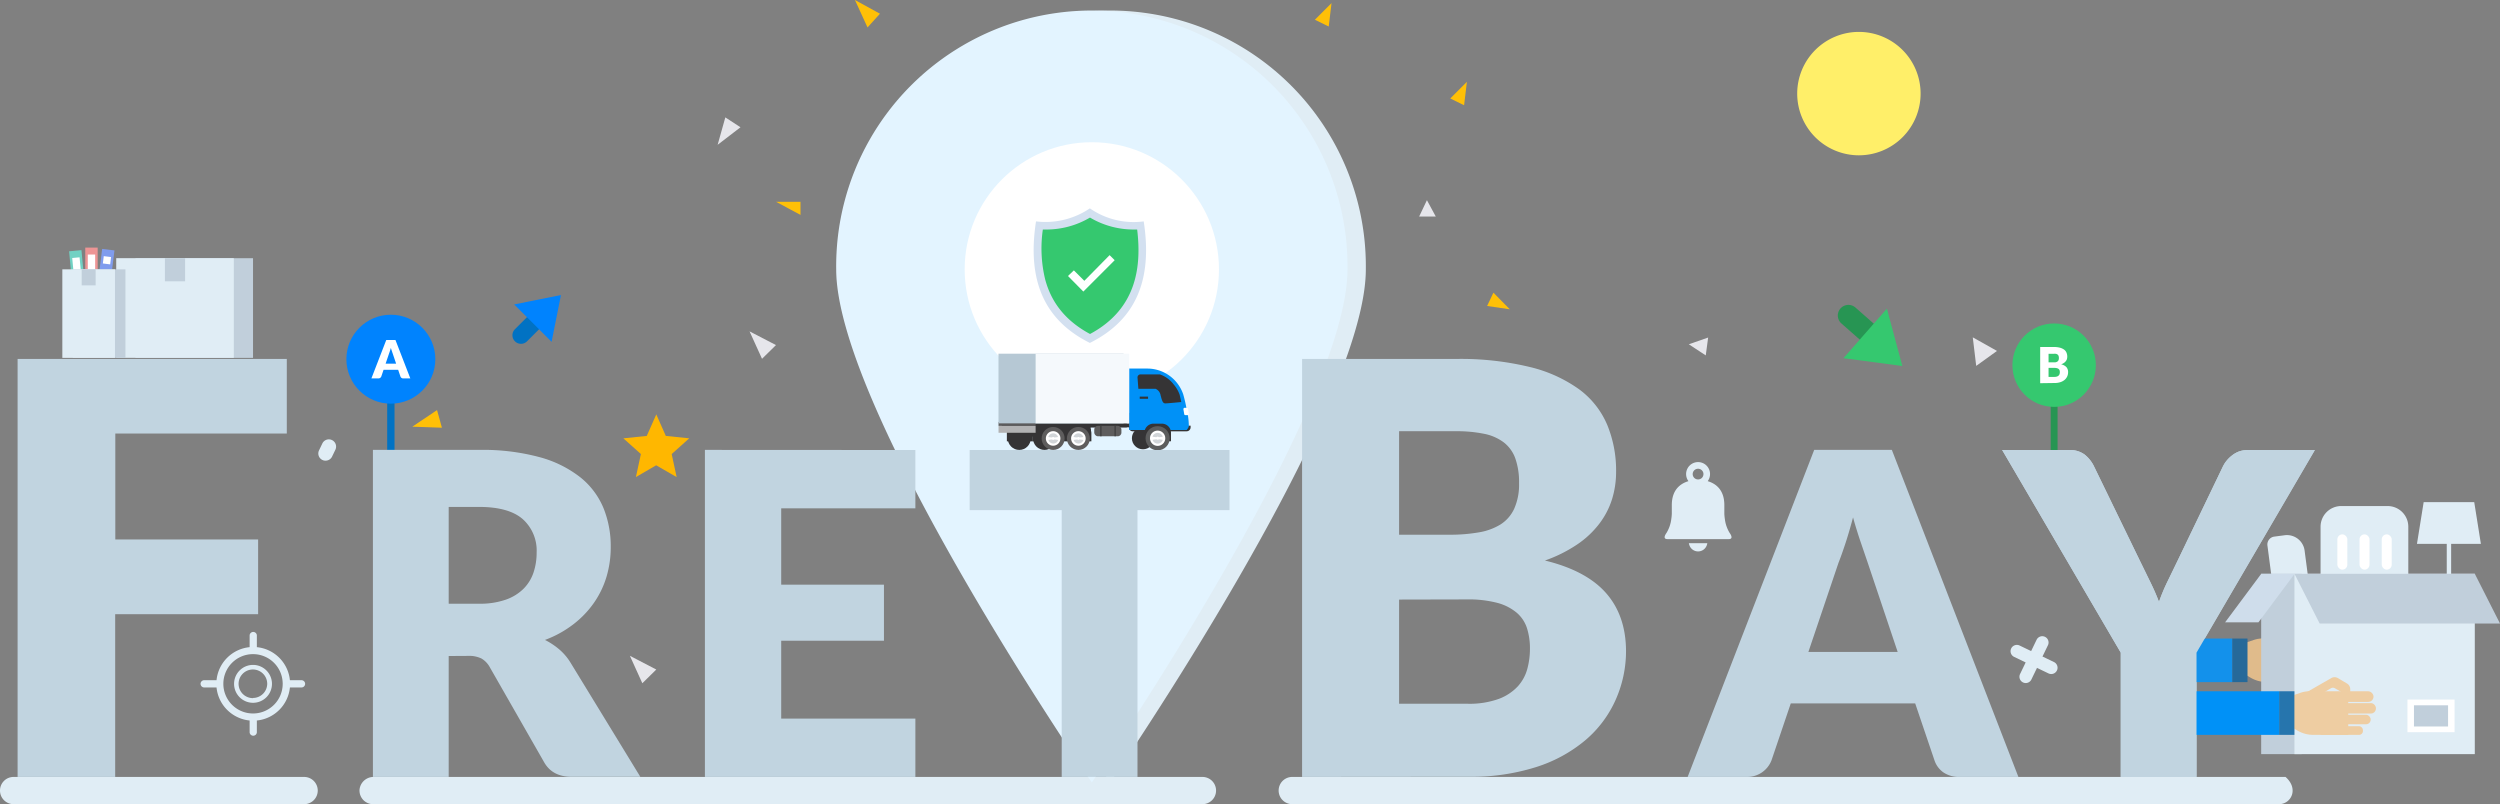 <svg xmlns="http://www.w3.org/2000/svg" viewBox="0 0 626.82 201.63"><rect x="0" y="0" width="626.82" height="201.63" fill="#808080" stroke="none"/><defs><style>.cls-1{fill:#ffef69;}.cls-2{fill:#e0edf5;}.cls-3{fill:#279553;}.cls-4{fill:#35c86f;}.cls-5{fill:#fff;}.cls-6{fill:#ed9595;}.cls-7{fill:#809ced;}.cls-8{fill:#71d1c3;}.cls-9{fill:#c1cfdb;}.cls-10{fill:#0172c3;}.cls-11{fill:#0083fe;}.cls-12{fill:#ffc007;}.cls-13{fill:#e6e6eb;}.cls-14{fill:#e3f4ff;}.cls-15{fill:#353435;}.cls-16{fill:#0091f7;}.cls-17{fill:#5c5d5d;}.cls-18{fill:#d1d5d8;}.cls-19{fill:#5e5d5d;}.cls-20{fill:#3d3d3d;}.cls-21{fill:#5c5b5c;}.cls-22{fill:#b2b2b3;}.cls-23{fill:#b6c8d4;}.cls-24{fill:#f5f9fc;}.cls-25{fill:#c1d4e0;}.cls-26{fill:#e0bb8b;}.cls-27{fill:#266999;}.cls-28{fill:#1391eb;}.cls-29{fill:#eecda2;}.cls-30{fill:#2675ad;}.cls-31{fill:#cfddeb;}.cls-32{fill:#ffb700;}.cls-33{fill:#d3e0f0;}</style></defs><title>banner-img</title><g id="Layer_2" data-name="Layer 2"><g id="Icons"><path class="cls-1" d="M481.55,23.46A15.47,15.47,0,1,1,466.09,8,15.47,15.47,0,0,1,481.55,23.46Z"/><path class="cls-2" d="M324,194.8a3.41,3.41,0,0,0-3.41,3.41h0a3.42,3.42,0,0,0,3.41,3.42H571.41c3,0,5.06-3.82,1.64-6.83Z"/><path class="cls-2" d="M301.49,194.8H93.74a3.54,3.54,0,0,0-3.6,3.23,3.42,3.42,0,0,0,3.41,3.6H301.49a3.42,3.42,0,0,0,3.41-3.42h0A3.41,3.41,0,0,0,301.49,194.8Z"/><path class="cls-2" d="M76.25,201.63H3.41A3.42,3.42,0,0,1,0,198.21H0a3.41,3.41,0,0,1,3.41-3.41H76.25a3.42,3.42,0,0,1,3.42,3.41h0A3.42,3.42,0,0,1,76.25,201.63Z"/><rect class="cls-3" x="514.17" y="100.67" width="1.72" height="12.53"/><circle class="cls-4" cx="515.03" cy="91.56" r="10.46"/><path class="cls-5" d="M511.53,96.08V87h3.33a6.09,6.09,0,0,1,1.59.17,3.18,3.18,0,0,1,1.08.49,1.78,1.78,0,0,1,.6.77,2.53,2.53,0,0,1,.19,1,2.33,2.33,0,0,1-.08.59,1.69,1.69,0,0,1-.28.53,2.09,2.09,0,0,1-.48.45,3,3,0,0,1-.7.35,2.52,2.52,0,0,1,1.33.7,1.87,1.87,0,0,1,.42,1.25,2.58,2.58,0,0,1-.22,1.08,2.48,2.48,0,0,1-.65.86,3.14,3.14,0,0,1-1.07.58,4.55,4.55,0,0,1-1.44.21Zm2.1-5.24h1.09a4,4,0,0,0,.63,0,1.24,1.24,0,0,0,.47-.17.89.89,0,0,0,.3-.34,1.29,1.29,0,0,0,.1-.55,1.43,1.43,0,0,0-.08-.54.76.76,0,0,0-.24-.34,1.13,1.13,0,0,0-.43-.19,3.49,3.49,0,0,0-.61,0h-1.23Zm0,1.4V94.5h1.48a1.9,1.9,0,0,0,.68-.11,1.13,1.13,0,0,0,.41-.27.82.82,0,0,0,.2-.38,1.54,1.54,0,0,0,.06-.43,1.63,1.63,0,0,0-.06-.45.76.76,0,0,0-.23-.33,1,1,0,0,0-.42-.21,2.35,2.35,0,0,0-.65-.08Z"/><rect class="cls-6" x="21.38" y="62.07" width="3.11" height="9.2" transform="translate(45.87 133.35) rotate(-180)"/><rect class="cls-5" x="22.01" y="63.83" width="1.85" height="5.48" transform="translate(45.87 133.13) rotate(-180)"/><rect class="cls-7" x="25.04" y="62.56" width="3.11" height="9.2" transform="translate(44.78 137.07) rotate(-172.98)"/><rect class="cls-5" x="25.91" y="64.32" width="1.85" height="1.85" transform="translate(45.48 133.29) rotate(-172.98)"/><rect class="cls-8" x="17.75" y="62.84" width="3.11" height="9.2" transform="translate(44.86 132.77) rotate(174.61)"/><rect class="cls-5" x="18.37" y="64.59" width="1.85" height="5.48" transform="translate(44.82 132.55) rotate(174.61)"/><polygon class="cls-9" points="51.23 64.74 46.17 64.74 33.96 64.74 33.96 89.73 63.44 89.73 63.44 64.74 51.23 64.74"/><rect class="cls-2" x="29.14" y="64.74" width="29.48" height="24.99" transform="translate(87.76 154.46) rotate(-180)"/><rect class="cls-9" x="41.35" y="64.74" width="5.06" height="5.8" transform="translate(87.76 135.27) rotate(-180)"/><rect class="cls-9" x="18.25" y="67.53" width="13.2" height="22.2" transform="translate(49.7 157.26) rotate(-180)"/><rect class="cls-2" x="15.64" y="67.53" width="13.2" height="22.2" transform="translate(44.47 157.26) rotate(-180)"/><rect class="cls-9" x="20.49" y="67.53" width="3.5" height="4.02" transform="translate(44.47 139.08) rotate(-180)"/><rect class="cls-10" x="97.08" y="99.78" width="1.84" height="13.37"/><circle class="cls-11" cx="98" cy="90.06" r="11.15"/><path class="cls-5" d="M102.88,94.88h-1.74a.82.82,0,0,1-.48-.13.81.81,0,0,1-.26-.35l-.57-1.68H96.17L95.6,94.4a.79.79,0,0,1-.26.33.73.73,0,0,1-.47.15H93.12l3.73-9.64h2.3Zm-6.2-3.69h2.64l-.89-2.64c-.06-.16-.12-.36-.2-.59s-.16-.47-.23-.74c-.07.27-.14.52-.22.75s-.14.43-.21.6Z"/><path class="cls-10" d="M131,75.83h4.29a0,0,0,0,1,0,0v9.24a2.14,2.14,0,0,1-2.14,2.14h0A2.14,2.14,0,0,1,131,85.07V75.83a0,0,0,0,1,0,0Z" transform="translate(96.63 -70.24) rotate(45)"/><polygon class="cls-11" points="140.65 73.98 128.92 76.33 138.3 85.71 140.65 73.98"/><path class="cls-3" d="M464.32,75.93h5.34a0,0,0,0,1,0,0v11.5A2.67,2.67,0,0,1,467,90.09h0a2.67,2.67,0,0,1-2.67-2.67V75.93A0,0,0,0,1,464.32,75.93Z" transform="matrix(-0.66, 0.75, -0.75, -0.66, 837.24, -213.44)"/><polygon class="cls-4" points="476.97 91.77 473.1 77.39 462.21 89.81 476.97 91.77"/><path class="cls-2" d="M507.91,171.26a1.58,1.58,0,0,1-1.42-2.27l4.17-8.64a1.58,1.58,0,0,1,2.84,1.38l-4.17,8.63A1.57,1.57,0,0,1,507.91,171.26Z"/><path class="cls-2" d="M514.31,169a1.64,1.64,0,0,1-.68-.15L505,164.7a1.58,1.58,0,0,1,1.37-2.85L515,166a1.58,1.58,0,0,1-.69,3Z"/><path class="cls-2" d="M81.61,115.5a1.69,1.69,0,0,1-.79-.18A1.8,1.8,0,0,1,80,112.9l.82-1.71a1.81,1.81,0,1,1,3.27,1.57l-.83,1.72A1.8,1.8,0,0,1,81.61,115.5Z"/><polygon class="cls-12" points="214.36 0 217.51 6.88 220.63 3.44 214.36 0"/><polygon class="cls-13" points="187.93 83.08 191.06 89.96 194.56 86.52 187.93 83.08"/><polygon class="cls-13" points="157.93 164.43 161.05 171.31 164.55 167.87 157.93 164.43"/><polygon class="cls-12" points="200.71 53.88 200.71 50.59 194.56 50.59 200.71 53.88"/><polygon class="cls-13" points="179.93 36.31 185.66 31.91 181.86 29.43 179.93 36.31"/><polygon class="cls-12" points="103.38 106.98 109.58 102.82 110.8 107.24 103.38 106.98"/><polygon class="cls-13" points="357.77 50.19 355.82 54.29 359.99 54.29 357.77 50.19"/><polygon class="cls-13" points="494.63 84.58 500.7 87.99 495.49 91.74 494.63 84.58"/><polygon class="cls-12" points="374.44 73.38 378.55 77.55 372.86 76.72 374.44 73.38"/><polygon class="cls-13" points="423.43 86.32 428.28 84.63 427.68 89.11 423.43 86.32"/><polygon class="cls-12" points="367.79 20.52 363.62 24.69 367.09 26.39 367.79 20.52"/><polygon class="cls-12" points="333.85 0.78 329.68 4.95 333.15 6.65 333.85 0.78"/><path class="cls-2" d="M342.45,67.54c0,35.4-64.09,128.64-64.09,128.64s-64.1-93.24-64.1-128.64a64.1,64.1,0,1,1,128.19,0Z"/><path class="cls-14" d="M337.85,67.54c0,35.4-64.1,128.64-64.1,128.64s-64.09-93.24-64.09-128.64a64.1,64.1,0,1,1,128.19,0Z"/><circle class="cls-5" cx="273.75" cy="67.54" r="31.88"/><circle class="cls-15" cx="286.57" cy="109.88" r="2.77"/><path class="cls-15" d="M284.08,106.72h13.57a.87.87,0,0,1,.87.87v.54a0,0,0,0,1,0,0H283.11a0,0,0,0,1,0,0v-.44A1,1,0,0,1,284.08,106.72Z" transform="translate(581.63 214.86) rotate(180)"/><rect class="cls-15" x="283.22" y="103.53" width="5.44" height="3.06" transform="translate(571.88 210.12) rotate(180)"/><path class="cls-16" d="M284.08,92.41h3.73a9.51,9.51,0,0,1,8.86,6.47,34.73,34.73,0,0,1,.87,3.84,17.35,17.35,0,0,1,.53,4.1c0,.38-.54,1-.54,1H283.11V92.41Z"/><rect class="cls-15" x="285.77" y="99.45" width="2.09" height="0.55" transform="translate(573.62 199.44) rotate(180)"/><path class="cls-15" d="M285.21,94.72l.21,2.77h4.33A2.15,2.15,0,0,1,291,99.14c.36,1.38.55,2,1.18,2s4-.34,4-.34L295.78,99a8.1,8.1,0,0,0-1.48-2.58,7.42,7.42,0,0,0-3.48-2.55H286A.75.75,0,0,0,285.21,94.72Z"/><path class="cls-5" d="M297.13,104.08h.66c.18,0,.31-.21.28-.43l-.19-1.13a.3.3,0,0,0-.27-.28H297c-.18,0-.31.21-.28.43l.19,1.13A.3.3,0,0,0,297.13,104.08Z"/><path class="cls-15" d="M287,106.22h6.66a0,0,0,0,1,0,0v2.12a2.29,2.29,0,0,1-2.29,2.29h-2.08a2.29,2.29,0,0,1-2.29-2.29v-2.12A0,0,0,0,1,287,106.22Z" transform="translate(580.6 216.85) rotate(-180)"/><circle class="cls-17" cx="290.25" cy="109.88" r="3.03"/><circle class="cls-5" cx="290.25" cy="109.88" r="1.92"/><path class="cls-18" d="M290.53,109.62a.37.37,0,0,0-.28-.13.38.38,0,0,0-.29.13,5.84,5.84,0,0,1-1-.14,1.36,1.36,0,0,1,2.59,0A5.84,5.84,0,0,1,290.53,109.62Z"/><path class="cls-18" d="M290,110.15a.39.39,0,0,0,.28.11.39.39,0,0,0,.27-.11,5.71,5.71,0,0,1,1,.14,1.35,1.35,0,0,1-2.57,0A5.71,5.71,0,0,1,290,110.15Z"/><polygon class="cls-15" points="251.17 106.15 282.53 106.15 282.53 107.15 265.02 107.15 262.71 109.47 255.77 109.47 252.86 107.15 251.17 107.15 251.17 106.15"/><rect class="cls-15" x="266.71" y="106.75" width="6.81" height="2.63" rx="0.91" ry="0.91" transform="translate(540.24 216.14) rotate(-180)"/><rect class="cls-15" x="271.81" y="106.75" width="0.31" height="2.63" transform="translate(543.92 216.14) rotate(180)"/><rect class="cls-15" x="268.23" y="106.75" width="0.31" height="2.63" transform="translate(536.76 216.14) rotate(180)"/><path class="cls-15" d="M258.78,106.45h6.33a0,0,0,0,1,0,0v2a2.18,2.18,0,0,1-2.18,2.18h-2a2.18,2.18,0,0,1-2.18-2.18v-2A0,0,0,0,1,258.78,106.45Z" transform="translate(523.9 217.1) rotate(180)"/><circle class="cls-15" cx="261.89" cy="109.93" r="2.88"/><circle class="cls-15" cx="261.89" cy="109.93" r="1.83"/><path class="cls-15" d="M262.16,109.68a.36.36,0,0,0-.27-.12.4.4,0,0,0-.27.12,5,5,0,0,1-.95-.12,1.28,1.28,0,0,1,2.45,0A5.14,5.14,0,0,1,262.16,109.68Z"/><path class="cls-15" d="M261.64,110.19a.33.33,0,0,0,.25.11.36.36,0,0,0,.26-.11,6.45,6.45,0,0,1,1,.13,1.29,1.29,0,0,1-2.45,0A6.28,6.28,0,0,1,261.64,110.19Z"/><path class="cls-15" d="M252.45,106.45h6.33a0,0,0,0,1,0,0v2a2.18,2.18,0,0,1-2.18,2.18h-2a2.18,2.18,0,0,1-2.18-2.18v-2a0,0,0,0,1,0,0Z" transform="translate(511.23 217.1) rotate(180)"/><circle class="cls-15" cx="255.56" cy="109.93" r="2.88"/><circle class="cls-15" cx="255.56" cy="109.93" r="1.83"/><path class="cls-15" d="M255.83,109.68a.36.36,0,0,0-.27-.12.4.4,0,0,0-.27.12,5,5,0,0,1-.95-.12,1.28,1.28,0,0,1,2.45,0A5.25,5.25,0,0,1,255.83,109.68Z"/><path class="cls-15" d="M255.31,110.19a.33.33,0,0,0,.25.11.36.36,0,0,0,.26-.11,6.16,6.16,0,0,1,1,.13,1.26,1.26,0,0,1-1.22.89,1.28,1.28,0,0,1-1.22-.89A6.28,6.28,0,0,1,255.31,110.19Z"/><polygon class="cls-15" points="259.66 106.15 283.11 106.15 283.11 107.15 273.51 107.15 271.2 109.47 264.26 109.47 261.35 107.15 259.66 107.15 259.66 106.15"/><rect class="cls-19" x="274.35" y="106.75" width="6.81" height="2.63" rx="0.91" ry="0.91" transform="translate(555.52 216.14) rotate(-180)"/><rect class="cls-20" x="279.45" y="106.75" width="0.31" height="2.63" transform="translate(559.2 216.14) rotate(180)"/><rect class="cls-20" x="275.87" y="106.75" width="0.31" height="2.63" transform="translate(552.05 216.14) rotate(180)"/><path class="cls-15" d="M267.27,106.45h6.33a0,0,0,0,1,0,0v2a2.18,2.18,0,0,1-2.18,2.18h-2a2.18,2.18,0,0,1-2.18-2.18v-2A0,0,0,0,1,267.27,106.45Z" transform="translate(540.88 217.1) rotate(180)"/><circle class="cls-19" cx="270.38" cy="109.93" r="2.88"/><circle class="cls-5" cx="270.38" cy="109.93" r="1.83"/><path class="cls-18" d="M270.65,109.68a.36.36,0,0,0-.27-.12.4.4,0,0,0-.27.12,5,5,0,0,1-.95-.12,1.28,1.28,0,0,1,2.45,0A5,5,0,0,1,270.65,109.68Z"/><path class="cls-18" d="M270.13,110.19a.33.33,0,0,0,.25.11.35.35,0,0,0,.26-.11,6.28,6.28,0,0,1,1,.13,1.29,1.29,0,0,1-2.45,0A6.28,6.28,0,0,1,270.13,110.19Z"/><path class="cls-15" d="M260.94,106.45h6.33a0,0,0,0,1,0,0v2a2.18,2.18,0,0,1-2.18,2.18h-2a2.18,2.18,0,0,1-2.18-2.18v-2A0,0,0,0,1,260.94,106.45Z" transform="translate(528.22 217.1) rotate(180)"/><circle class="cls-19" cx="264.05" cy="109.93" r="2.88"/><circle class="cls-5" cx="264.05" cy="109.93" r="1.83"/><path class="cls-18" d="M264.32,109.68a.36.36,0,0,0-.27-.12.4.4,0,0,0-.27.12,5,5,0,0,1-.95-.12,1.28,1.28,0,0,1,2.45,0A5.14,5.14,0,0,1,264.32,109.68Z"/><path class="cls-18" d="M263.8,110.19a.33.33,0,0,0,.25.11.36.36,0,0,0,.26-.11,6.45,6.45,0,0,1,1,.13,1.29,1.29,0,0,1-2.45,0A6.28,6.28,0,0,1,263.8,110.19Z"/><rect class="cls-21" x="250.36" y="105.78" width="9.3" height="1" transform="translate(510.02 212.57) rotate(180)"/><rect class="cls-22" x="250.36" y="106.78" width="9.3" height="1.72" transform="translate(510.02 215.29) rotate(180)"/><rect class="cls-23" x="250.36" y="88.68" width="31.36" height="17.47" transform="translate(532.07 194.83) rotate(180)"/><rect class="cls-24" x="259.66" y="88.68" width="23.45" height="17.47" transform="translate(542.77 194.83) rotate(180)"/><path class="cls-2" d="M63.44,166.71a4.75,4.75,0,1,0,4.75,4.75A4.75,4.75,0,0,0,63.44,166.71Zm0,8.33A3.59,3.59,0,1,1,67,171.46,3.59,3.59,0,0,1,63.44,175Z"/><path class="cls-2" d="M75.69,170.55h-3a9.25,9.25,0,0,0-8.29-8.29v-3a.91.91,0,0,0-1.81,0v3a9.25,9.25,0,0,0-8.3,8.29h-3a.91.91,0,1,0,0,1.81h3a9.25,9.25,0,0,0,8.3,8.29v3a.91.91,0,0,0,1.81,0v-3a9.25,9.25,0,0,0,8.29-8.29h3a.91.91,0,0,0,0-1.81Zm-12.25,8.34a7.44,7.44,0,1,1,7.44-7.43A7.44,7.44,0,0,1,63.44,178.89Z"/><path class="cls-2" d="M423.59,136.74a2.31,2.31,0,0,0,4.34,0,2.76,2.76,0,0,0,.14-.55h-4.63A3.63,3.63,0,0,0,423.59,136.74Z"/><path class="cls-2" d="M433.71,133.68a8.66,8.66,0,0,1-1.24-3.54,11.31,11.31,0,0,1-.13-1.35v-2.15c0-3.91-2.22-5.42-4.17-6a3,3,0,1,0-4.83,0c-1.95.58-4.17,2.09-4.17,6v2.15a11.31,11.31,0,0,1-.13,1.35,8.71,8.71,0,0,1-1.24,3.54.18.18,0,0,0-.05.07c-.2.29-.9,1.42.33,1.42h15.48C434.77,135.08,433.71,133.68,433.71,133.68Zm-7.95-16.15a1.34,1.34,0,0,1,.93,2.31,1.37,1.37,0,0,1-1.87,0,1.34,1.34,0,0,1,.94-2.31Z"/><path class="cls-25" d="M71.91,90v18.7h-43v26.56H64.72V154H28.88v40.8H4.41V90Z"/><path class="cls-25" d="M112.5,164.48V194.8h-19v-82h26.66a54.64,54.64,0,0,1,15.16,1.83,28.55,28.55,0,0,1,10.24,5.09,19.38,19.38,0,0,1,5.77,7.71,25.54,25.54,0,0,1,1.8,9.68,26,26,0,0,1-1.07,7.53,22.92,22.92,0,0,1-3.18,6.56,24.36,24.36,0,0,1-5.18,5.37,27.07,27.07,0,0,1-7.06,3.88,17.93,17.93,0,0,1,3.58,2.37,13.92,13.92,0,0,1,2.89,3.43l17.44,28.52H143.33q-4.79,0-6.87-3.6l-13.61-23.8a5.71,5.71,0,0,0-2.11-2.25,7.07,7.07,0,0,0-3.4-.67Zm0-13.11h7.65a19.46,19.46,0,0,0,6.61-1,11.84,11.84,0,0,0,4.47-2.72,10.46,10.46,0,0,0,2.53-4.08,15.57,15.57,0,0,0,.79-5A10.58,10.58,0,0,0,131,130.1q-3.52-3-10.89-3H112.5Z"/><path class="cls-25" d="M229.51,112.83v14.63H195.87v19.13h25.76v14.06H195.87v19.52h33.64V194.8H176.74v-82Z"/><path class="cls-25" d="M308.27,112.83v15.08H285.2V194.8h-19V127.91H243.12V112.83Z"/><path class="cls-25" d="M326.47,194.8V90H365a73.52,73.52,0,0,1,18.49,2A35.21,35.21,0,0,1,396,97.66a21.5,21.5,0,0,1,7,8.92,30,30,0,0,1,2.2,11.73,23.08,23.08,0,0,1-1,6.8,20,20,0,0,1-3.17,6.15,23.36,23.36,0,0,1-5.54,5.22,35.44,35.44,0,0,1-8.13,4.06q10.37,2.52,15.33,8.17t5,14.5A30,30,0,0,1,405,175.66a28.39,28.39,0,0,1-7.59,10,36.1,36.1,0,0,1-12.34,6.69,53.55,53.55,0,0,1-16.76,2.41Zm24.32-60.73h12.66a42.09,42.09,0,0,0,7.27-.58,15.11,15.11,0,0,0,5.51-2,9.24,9.24,0,0,0,3.45-4,14.86,14.86,0,0,0,1.19-6.33,17.92,17.92,0,0,0-.94-6.23,8.83,8.83,0,0,0-2.88-4,12,12,0,0,0-4.93-2.16,33.89,33.89,0,0,0-7.08-.65H350.79Zm0,16.26v26.12h17.12a21.58,21.58,0,0,0,7.88-1.22,12.46,12.46,0,0,0,4.79-3.17,10.64,10.64,0,0,0,2.37-4.39,19.35,19.35,0,0,0,.65-5,16.76,16.76,0,0,0-.75-5.19,8.57,8.57,0,0,0-2.6-3.88,12.63,12.63,0,0,0-4.85-2.45,28.6,28.6,0,0,0-7.63-.86Z"/><path class="cls-25" d="M506.07,194.8H491.33a6.88,6.88,0,0,1-4.08-1.15,6,6,0,0,1-2.22-3l-4.84-14.29H449l-4.84,14.29A6.52,6.52,0,0,1,438,194.8H423.14l31.73-82h19.47Zm-52.66-31.34H475.8L468.26,141c-.49-1.43-1.06-3.1-1.71-5s-1.31-4-1.94-6.27c-.61,2.29-1.22,4.41-1.86,6.36s-1.24,3.64-1.8,5.06Z"/><path class="cls-25" d="M550.73,163.63V194.8h-19V163.63L502,112.83h16.76a6.2,6.2,0,0,1,3.94,1.16,8.63,8.63,0,0,1,2.36,3l11.59,23.85,2.59,5.29c.79,1.61,1.48,3.21,2.08,4.78a46.06,46.06,0,0,1,2-4.84q1.18-2.42,2.54-5.23l11.47-23.85a7.42,7.42,0,0,1,.93-1.46,7.68,7.68,0,0,1,1.35-1.32,6.37,6.37,0,0,1,1.74-1,6.29,6.29,0,0,1,2.17-.37h16.88Z"/><path class="cls-2" d="M572.45,133.94h2.62a4.47,4.47,0,0,1,4.47,4.47v16.07a0,0,0,0,1,0,0h-9.09a0,0,0,0,1,0,0V135.94a2,2,0,0,1,2-2Z" transform="matrix(0.99, -0.13, 0.13, 0.99, -13.91, 76.36)"/><path class="cls-26" d="M576.66,158.14l-2.29-1.32a1.56,1.56,0,0,0-1.59,0l-6.06,3.48,3.88.27,2.07-1.19a1,1,0,0,1,1,0l1.38.79a.94.94,0,0,1,.46.75l.85.06,1.15-.68v-.78A1.58,1.58,0,0,0,576.66,158.14Z"/><rect class="cls-26" x="575.69" y="160.09" width="7.66" height="2.67" rx="1.34" ry="1.34"/><rect class="cls-26" x="569.54" y="163.07" width="14.41" height="2.61" rx="1.25" ry="1.25"/><rect class="cls-26" x="569.54" y="166" width="13.09" height="2.37" rx="1.14" ry="1.14"/><rect class="cls-26" x="569.54" y="168.85" width="11.15" height="2.17" rx="0.94" ry="0.94"/><path class="cls-26" d="M577,160.1V171h-8.73a7.8,7.8,0,0,1-3.92-1.05l-2.76-1.6v-6.71l3.45-1.17a7.08,7.08,0,0,1,2.33-.39Z"/><rect class="cls-27" x="559.67" y="160.1" width="3.84" height="10.93"/><rect class="cls-28" x="544.69" y="160.1" width="14.98" height="10.93"/><path class="cls-2" d="M587,126.88h11.64a5.19,5.19,0,0,1,5.19,5.19v24.8a0,0,0,0,1,0,0h-22a0,0,0,0,1,0,0v-24.8A5.19,5.19,0,0,1,587,126.88Z"/><rect class="cls-5" x="586.04" y="133.98" width="2.5" height="8.85" rx="1.25" ry="1.25"/><rect class="cls-5" x="591.6" y="133.98" width="2.5" height="8.85" rx="1.25" ry="1.25"/><rect class="cls-5" x="597.17" y="133.98" width="2.5" height="8.85" rx="1.25" ry="1.25"/><rect class="cls-2" x="613.47" y="135.61" width="1.1" height="17.31"/><polygon class="cls-2" points="620.36 125.9 607.68 125.9 606 136.37 622.03 136.37 620.36 125.9"/><rect class="cls-9" x="566.94" y="143.86" width="10.17" height="45.22"/><rect class="cls-2" x="575.28" y="143.86" width="45.22" height="45.22"/><rect class="cls-5" x="603.62" y="175.4" width="11.81" height="8.18"/><rect class="cls-9" x="605.25" y="176.84" width="8.55" height="5.31"/><path class="cls-29" d="M588.43,171.36,586.14,170a1.63,1.63,0,0,0-1.6,0l-6.06,3.48,3.88.28,2.07-1.19a1,1,0,0,1,1,0l1.37.79a1,1,0,0,1,.47.74l.85.06,1.15-.68v-.77A1.63,1.63,0,0,0,588.43,171.36Z"/><rect class="cls-29" x="587.45" y="173.32" width="7.66" height="2.67" rx="1.34" ry="1.34"/><rect class="cls-29" x="581.3" y="176.29" width="14.41" height="2.61" rx="1.25" ry="1.25"/><rect class="cls-29" x="581.3" y="179.22" width="13.09" height="2.37" rx="1.14" ry="1.14"/><rect class="cls-29" x="581.3" y="182.08" width="11.15" height="2.17" rx="0.94" ry="0.94"/><path class="cls-29" d="M588.77,173.32v10.93H580a7.8,7.8,0,0,1-3.92-1.05l-2.76-1.6v-6.71l3.44-1.18a7.12,7.12,0,0,1,2.33-.39Z"/><rect class="cls-30" x="571.43" y="173.32" width="3.84" height="10.93"/><rect class="cls-16" x="544.69" y="173.32" width="26.74" height="10.93"/><polygon class="cls-9" points="620.5 143.86 626.82 156.33 581.6 156.33 575.28 143.86 620.5 143.86"/><polygon class="cls-31" points="566.96 143.86 557.9 156.03 566.26 156.03 575.33 143.86 566.96 143.86"/><path class="cls-25" d="M550.73,163.63V194.8h-19V163.63L502,112.83h16.76a6.2,6.2,0,0,1,3.94,1.16,8.63,8.63,0,0,1,2.36,3l11.59,23.85,2.59,5.29c.79,1.61,1.48,3.21,2.08,4.78a46.06,46.06,0,0,1,2-4.84q1.18-2.42,2.54-5.23l11.47-23.85a7.42,7.42,0,0,1,.93-1.46,7.68,7.68,0,0,1,1.35-1.32,6.37,6.37,0,0,1,1.74-1,6.29,6.29,0,0,1,2.17-.37h16.88Z"/><polygon class="cls-32" points="168.41 113.84 172.81 109.9 166.94 109.3 164.55 103.9 164.52 103.96 164.5 103.9 164.5 104.02 162.16 109.3 156.29 109.9 160.69 113.84 159.44 119.61 164.52 116.66 169.63 119.61 169.62 119.59 169.65 119.61 168.41 113.84"/><path class="cls-33" d="M259.76,55.51c-2.31,14.86,2.12,24.81,13.5,30.47,11.38-5.66,15.81-15.61,13.5-30.47a19.25,19.25,0,0,1-13.5-3.27A19.81,19.81,0,0,1,259.76,55.51Z"/><path class="cls-4" d="M273.3,83.74c-5.91-3.17-9.59-7.62-11.22-13.58a33.08,33.08,0,0,1-.61-12.61h.72a21.52,21.52,0,0,0,11.1-3,21.49,21.49,0,0,0,11.1,3h.73C286.16,66.25,285.36,77.3,273.3,83.74Z"/><polygon class="cls-5" points="279.48 65.24 271.63 73.1 271.62 73.1 270.85 72.32 267.77 69.2 269.25 67.79 271.87 70.41 278.21 63.97 279.48 65.24"/></g></g></svg>